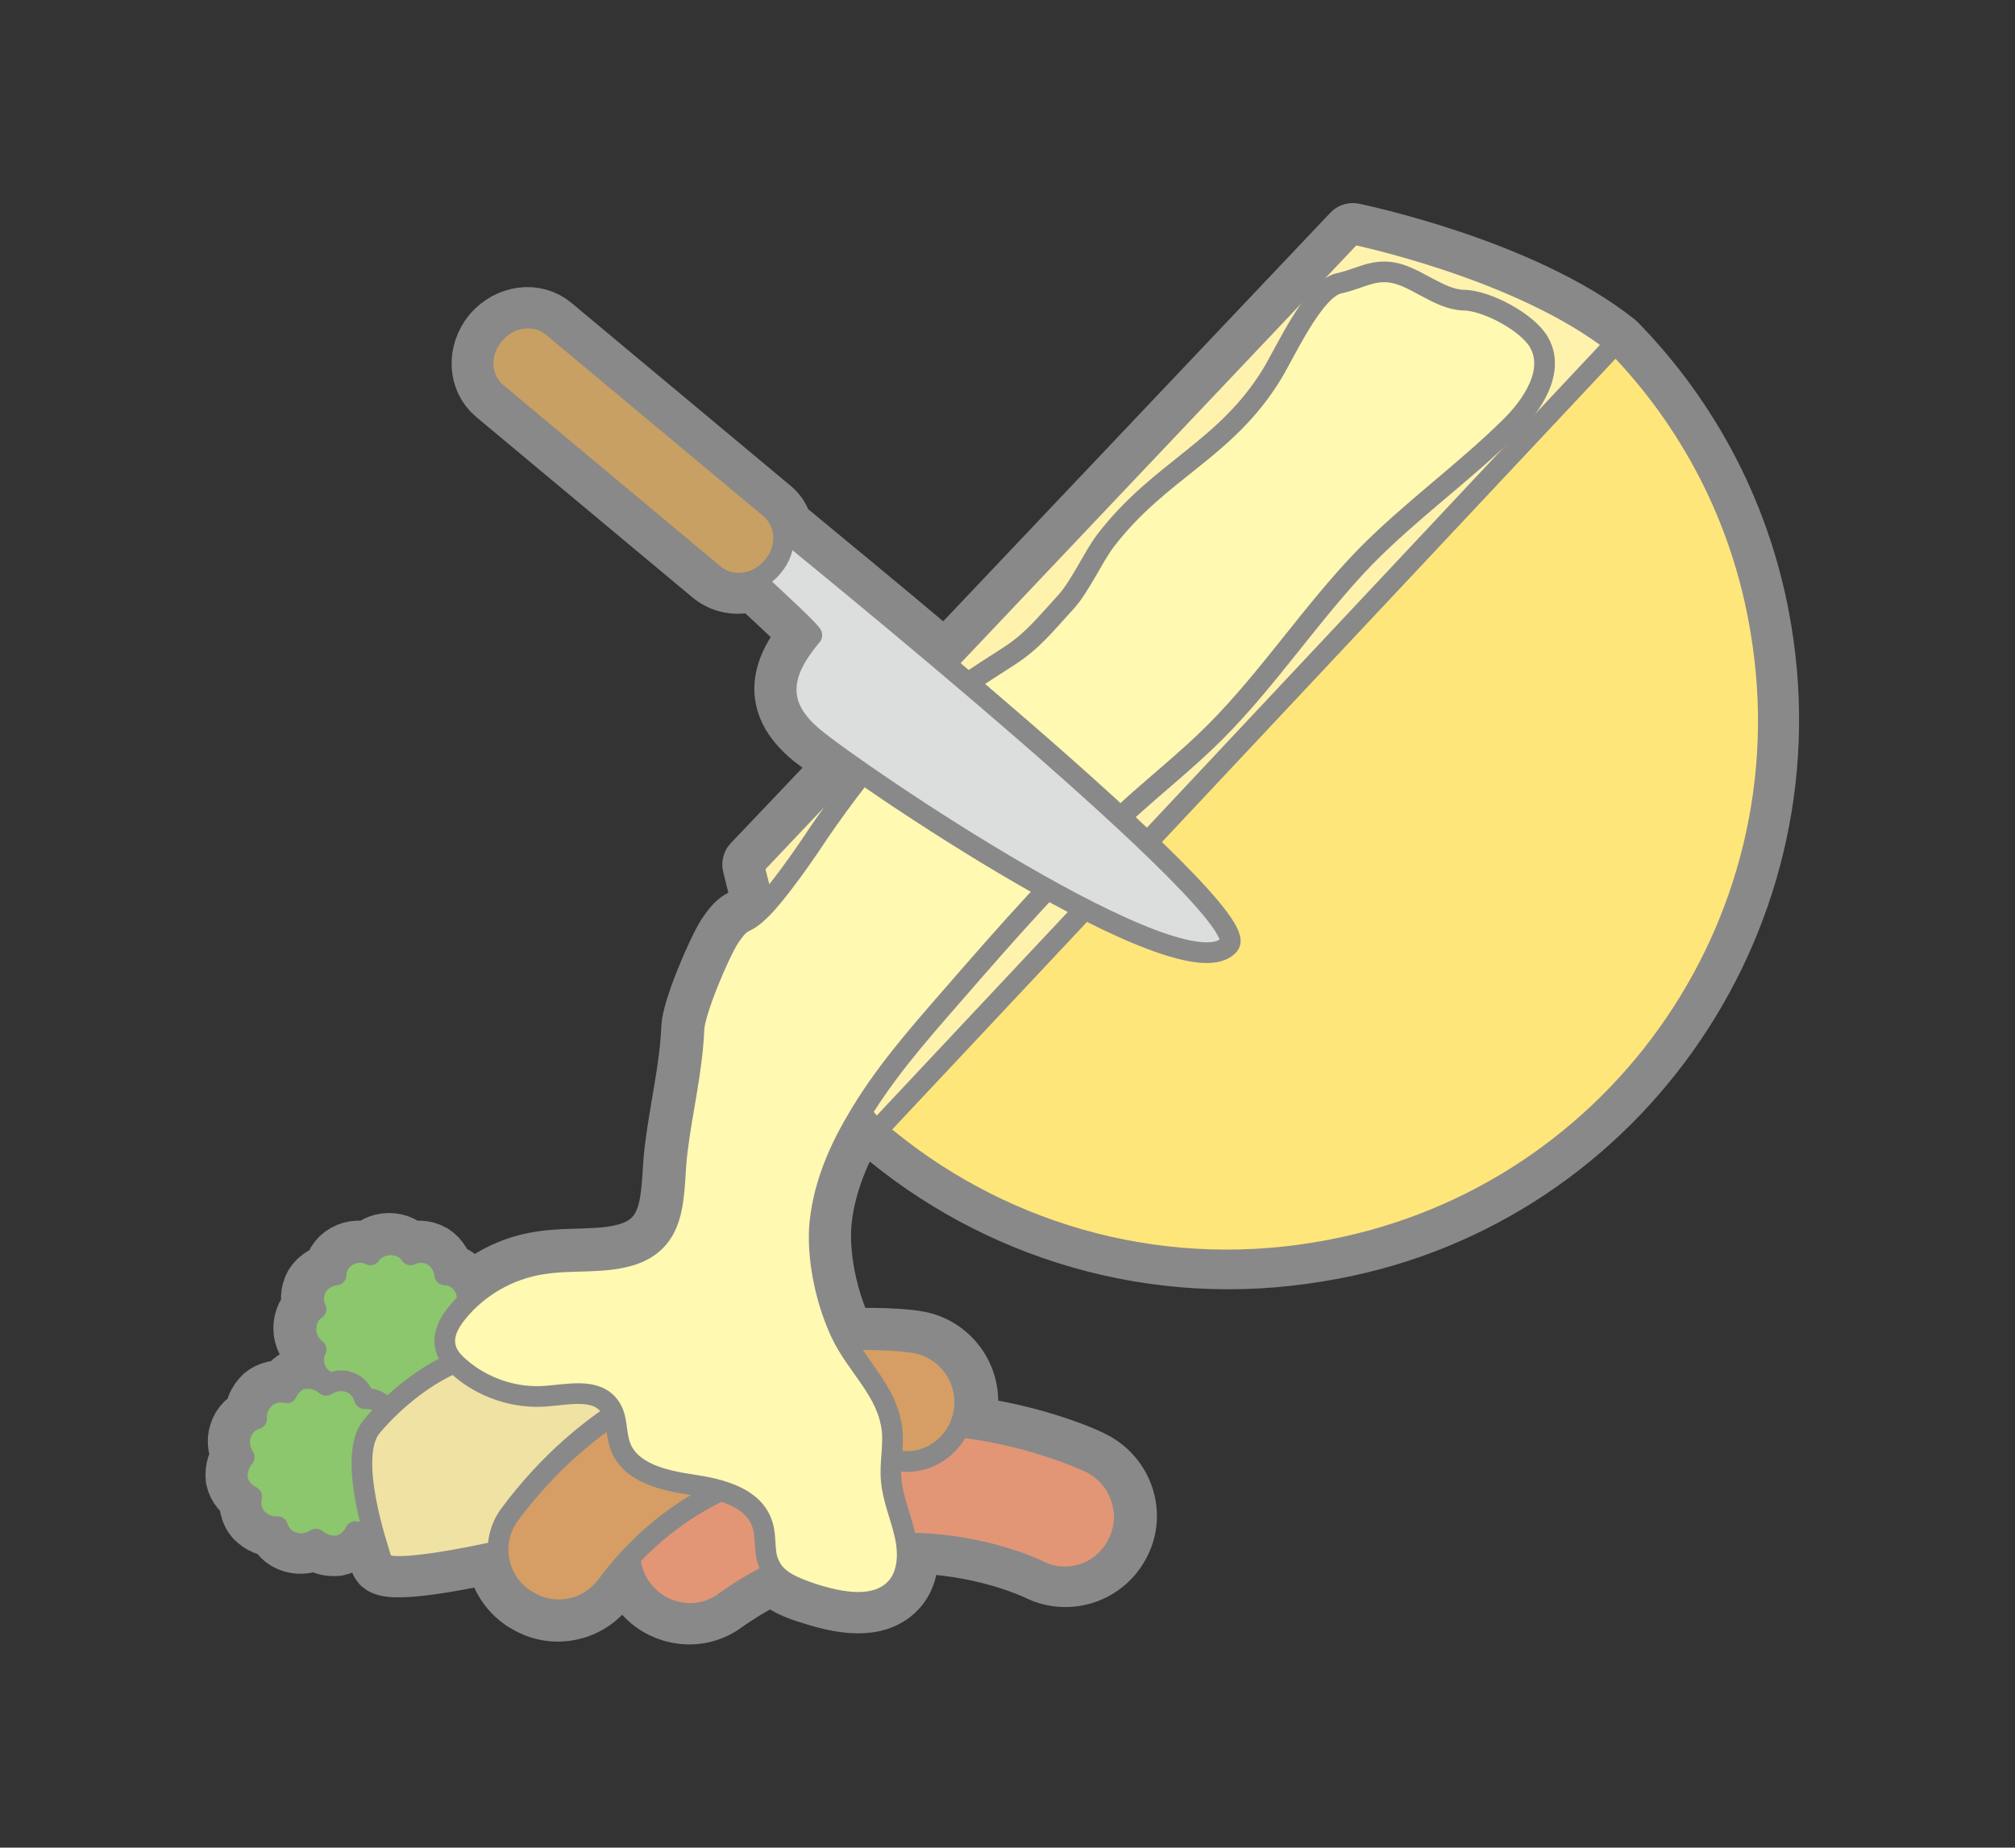 <?xml version="1.0" encoding="utf-8"?>
<!-- Generator: Adobe Illustrator 24.3.0, SVG Export Plug-In . SVG Version: 6.00 Build 0)  -->
<svg version="1.1" xmlns="http://www.w3.org/2000/svg" xmlns:xlink="http://www.w3.org/1999/xlink" x="0px" y="0px"
	 viewBox="0 0 241 221" style="enable-background:new 0 0 241 221;" xml:space="preserve">
<rect x="0" y="0" width="241" height="221" fill="#333333" stroke="none"/>
<style type="text/css">
	.st0{display:none;}
	.st1{display:inline;fill:#FFFFFF;stroke:#000000;stroke-miterlimit:10;}
	.st2{fill:#C9A063;stroke:#898989;stroke-width:7.415;stroke-linecap:round;stroke-linejoin:round;stroke-miterlimit:10;}
	.st3{fill:#8CC66D;stroke:#898989;stroke-width:2.472;stroke-linecap:round;stroke-linejoin:round;stroke-miterlimit:10;}
	.st4{fill:#F0E2A3;stroke:#898989;stroke-width:2.472;stroke-linecap:round;stroke-linejoin:round;stroke-miterlimit:10;}
	.st5{fill:#E29676;stroke:#898989;stroke-width:2.472;stroke-linecap:round;stroke-linejoin:round;stroke-miterlimit:10;}
	.st6{fill:#D69E64;stroke:#898989;stroke-width:2.472;stroke-linecap:round;stroke-linejoin:round;stroke-miterlimit:10;}
	.st7{fill:#FFE67A;stroke:#898989;stroke-width:2.472;stroke-linecap:round;stroke-linejoin:round;stroke-miterlimit:10;}
	.st8{fill:#FFF2AD;stroke:#898989;stroke-width:2.472;stroke-linecap:round;stroke-linejoin:round;stroke-miterlimit:10;}
	.st9{fill:#FFF9B1;stroke:#898989;stroke-width:2.472;stroke-linecap:round;stroke-linejoin:round;stroke-miterlimit:10;}
	.st10{fill:#DCDDDD;stroke:#898989;stroke-width:2.472;stroke-linecap:round;stroke-linejoin:round;stroke-miterlimit:10;}
	.st11{fill:#C9A063;stroke:#898989;stroke-width:2.472;stroke-linecap:round;stroke-linejoin:round;stroke-miterlimit:10;}
</style>
<g id="レイヤー_2" class="st0">
	<rect x="0.5" y="0.5" class="st1" width="240" height="220"/>
</g>
<g id="レイヤー_1">
	<path class="st2" d="M210.6,75.5c-2.2-13.5-8.5-25.3-17.4-34.4C181.9,32.1,161.8,28,161.8,28l-48.7,51.4
		c-8.4-7.1-16-13.3-19.6-16.3c-0.2-0.9-0.7-1.7-1.5-2.3l-26-21.7c-2-1.7-5.1-1.3-7,0.9c-1.8,2.2-1.7,5.3,0.3,7l26,21.7
		c1.4,1.1,3.3,1.3,4.9,0.6c3.6,3.3,7,6.5,6.8,6.6c-3.3,3.9-4.9,8,0.2,12.2c0.8,0.6,2.3,1.8,4.4,3.2l-11.5,12.1c0,0,0.4,1.8,1.2,4.7
		c-0.1,0.1-0.3,0.3-0.4,0.4c-2.3,2.3-2.1,0.8-3.9,3.5c-1.2,1.9-4.1,8.7-4.2,10.9c-0.2,4.9-1.4,9.7-2,14.6
		c-0.6,4.8,0.3,10.5-5.4,12.4c-3.4,1.1-7.2,0.5-10.8,1.1c-3.4,0.5-6.6,2.2-9,4.6c0.1-0.6,0-1.3-0.3-1.8c-0.5-0.9-1.4-1.4-2.3-1.4
		c-0.1-0.9-0.6-1.8-1.4-2.3c-0.9-0.5-1.9-0.5-2.7-0.1c-0.5-0.8-1.4-1.2-2.4-1.2c-1,0-1.9,0.5-2.4,1.2c-0.8-0.4-1.8-0.4-2.7,0.1
		c-0.9,0.5-1.4,1.4-1.4,2.3c-0.9,0.1-1.8,0.6-2.3,1.4c-0.5,0.9-0.5,1.9-0.1,2.7c-0.8,0.5-1.2,1.4-1.2,2.4s0.5,1.9,1.2,2.4
		c-0.4,0.8-0.4,1.8,0.1,2.7c0.4,0.7,1,1.1,1.8,1.3c-0.2,0.1-0.4,0.2-0.6,0.3c-0.7-0.6-1.6-0.9-2.6-0.8c-1,0.2-1.7,0.9-2.1,1.7
		c-0.9-0.2-1.9,0-2.6,0.6c-0.7,0.7-1.1,1.6-1,2.5c-0.9,0.3-1.6,0.9-1.9,1.9c-0.3,0.9-0.1,1.9,0.4,2.7c-0.6,0.7-0.9,1.6-0.8,2.6
		c0.2,1,0.9,1.7,1.7,2.1c-0.2,0.9,0,1.9,0.6,2.6c0.7,0.7,1.6,1.1,2.5,1c0.3,0.9,0.9,1.6,1.9,1.9s1.9,0.1,2.7-0.4
		c0.7,0.6,1.6,0.9,2.6,0.8c1-0.2,1.7-0.9,2.1-1.7c0.6,0.2,1.3,0.1,2-0.2c0.5,1.8,1,3.3,1.2,3.9c0.5,1.5,10.2-0.4,13.9-1.3
		c0,2.2,1,4.3,2.9,5.7c0.2,0.2,0.5,0.3,0.8,0.5c3.1,1.8,7.1,1,9.3-2c0.9-1.2,1.8-2.3,2.8-3.3c0.1,1.3,0.5,2.5,1.3,3.6
		c0.2,0.2,0.4,0.5,0.6,0.7c2.4,2.6,6.5,3.1,9.4,0.9c2-1.4,3.9-2.5,5.9-3.5c1.1,1.3,2.9,2,4.6,2.5c3.4,1.1,7.8,2,10.2-0.8
		c1.2-1.4,1.4-3.4,1.1-5.3c8.8,0,15.3,3,15.9,3.3c3.5,1.7,7.8,0.3,9.6-3.3c1.8-3.5,0.3-7.8-3.2-9.6c-0.5-0.3-6.7-3.2-15.7-4.3
		c0.3-0.6,0.5-1.2,0.6-1.9c0.6-3.9-2.1-7.6-6-8.2c-0.4-0.1-3.6-0.5-8.4-0.3c-0.2-0.3-0.3-0.6-0.5-0.9c-1.7-3.6-2.8-8.4-2.6-12.5
		c0.3-4.6,2.1-9,4.4-12.9c0.2-0.4,0.4-0.7,0.6-1.1c0.6,0.8,1.3,1.5,2,2.2c14,12,33,17.9,52.6,14.6C192.6,144,216.4,110.7,210.6,75.5
		z"/>
	<g>
		<g>
			<path class="st3" d="M56.8,159c0-1-0.5-1.9-1.2-2.4c0.4-0.8,0.4-1.8-0.1-2.7c-0.5-0.9-1.4-1.4-2.3-1.4c-0.1-0.9-0.6-1.8-1.4-2.3
				c-0.9-0.5-1.9-0.5-2.7-0.1c-0.5-0.8-1.4-1.2-2.4-1.2c-1,0-1.9,0.5-2.4,1.2c-0.8-0.4-1.8-0.4-2.7,0.1c-0.9,0.5-1.4,1.4-1.4,2.3
				c-0.9,0.1-1.8,0.6-2.3,1.4c-0.5,0.9-0.5,1.9-0.1,2.7c-0.8,0.5-1.2,1.4-1.2,2.4s0.5,1.9,1.2,2.4c-0.4,0.8-0.4,1.8,0.1,2.7
				c0.5,0.9,1.4,1.4,2.3,1.4c0.1,0.9,0.6,1.8,1.4,2.3c0.8,0.5,1.7,0.5,2.5,0.2l-1.3,8.2l9.3-1.3L51,168c0.3-0.1,0.5-0.2,0.8-0.3
				c0.9-0.5,1.4-1.4,1.4-2.3c0.9-0.1,1.8-0.6,2.3-1.4c0.5-0.9,0.5-1.9,0.1-2.7C56.3,160.8,56.8,160,56.8,159z"/>
			<path class="st3" d="M41.7,165.3c-0.9-0.3-1.9-0.1-2.7,0.4c-0.7-0.6-1.6-0.9-2.6-0.8s-1.7,0.9-2.1,1.7c-0.9-0.2-1.9,0-2.6,0.6
				c-0.7,0.7-1.1,1.6-1,2.5c-0.9,0.3-1.6,0.9-1.9,1.9c-0.3,0.9-0.1,1.9,0.4,2.7c-0.6,0.7-0.9,1.6-0.8,2.6c0.2,1,0.9,1.7,1.7,2.1
				c-0.2,0.9,0,1.9,0.6,2.6c0.7,0.7,1.6,1.1,2.5,1c0.3,0.9,0.9,1.6,1.9,1.9s1.9,0.1,2.7-0.4c0.7,0.6,1.6,0.9,2.6,0.8
				c1-0.2,1.7-0.9,2.1-1.7c0.9,0.2,1.9,0,2.6-0.6c0.7-0.6,1-1.4,1-2.3l7.4,3.8l1.8-9.2l-6.9-1.1c0-0.3,0-0.5,0-0.8
				c-0.2-1-0.9-1.7-1.7-2.1c0.2-0.9,0-1.9-0.6-2.6c-0.7-0.7-1.6-1.1-2.5-1C43.3,166.4,42.7,165.6,41.7,165.3z"/>
			<path class="st4" d="M61.1,185.2c0,0-14.8,3.5-15.4,1.6c-0.6-1.9-4.2-12.5-1.3-16.1c2.9-3.5,8.7-8.4,14.1-8.7
				c5.5-0.3,14.5-1.3,17,3.9c2.6,5.1-4.8,19.6-4.8,19.6L61.1,185.2z"/>
			<path class="st5" d="M133.7,184.6c1.8-3.5,0.3-7.8-3.2-9.6c-1.1-0.5-27.2-13.1-52.2,5c-3.2,2.3-3.9,6.8-1.6,10
				c0.2,0.2,0.4,0.5,0.6,0.7c2.4,2.6,6.5,3.1,9.4,0.9c17.9-12.9,36.7-4.2,37.6-3.7C127.7,189.6,132,188.2,133.7,184.6z"/>
			<path class="st6" d="M115.3,168.8c0.6-3.9-2.1-7.6-6-8.2c-1.2-0.2-29.9-4.2-48.3,20.5c-2.4,3.2-1.7,7.7,1.5,10
				c0.2,0.2,0.5,0.3,0.8,0.5c3.1,1.8,7.1,1,9.3-2c13.2-17.7,33.7-15.1,34.7-14.9C111.1,175.4,114.7,172.7,115.3,168.8z"/>
			<path class="st7" d="M104.9,135.2c14,12,33,17.9,52.6,14.6c35.2-5.8,59-39.1,53.1-74.3c-2.2-13.5-8.5-25.3-17.4-34.4L104.9,135.2
				z"/>
			<path class="st8" d="M104.9,135.2c-9.7-9.2-14.7-31.6-14.7-31.6L161.8,28c0,0,20,4.1,31.4,13.1L104.9,135.2z"/>
			<path class="st9" d="M166.5,32.6c-2.4-0.4-4,0.8-6.4,1.3c-3,0.7-6.4,8.3-8,10.9c-5.6,9.1-13.4,11.4-19.9,19.9
				c-1.5,2-3.1,5.6-4.8,7.4c-2.4,2.6-3.9,4.6-6.9,6.5c-6.7,4.3-7.8,5.1-14,10.2c-2.4,2-7.6,9.3-9.3,11.9c-1.4,2.1-4.3,6.2-6.1,8
				c-2.3,2.3-2.1,0.8-3.9,3.5c-1.2,1.9-4.1,8.7-4.2,10.9c-0.2,4.9-1.4,9.7-2,14.6c-0.6,4.8,0.3,10.5-5.4,12.4
				c-3.4,1.1-7.2,0.5-10.8,1.1c-3.9,0.6-7.6,2.7-10.1,5.8c-1,1.2-1.8,2.7-1.4,4.2c0.2,0.9,0.9,1.7,1.6,2.3c2.8,2.5,6.7,3.8,10.4,3.5
				c2.7-0.2,6-1,7.6,1.2c1,1.3,0.7,3.2,1.3,4.8c1.2,3.2,5.2,4.1,8.6,4.6c3.4,0.5,7.4,1.5,8.4,4.8c0.5,1.5,0.1,3.3,0.8,4.7
				c0.8,2,3.1,2.8,5.1,3.5c3.4,1.1,7.8,2,10.2-0.8c1.4-1.7,1.4-4.2,0.9-6.3c-0.5-2.2-1.4-4.2-1.6-6.4c-0.2-2,0.3-4,0.1-6
				c-0.5-4.7-4.2-7.6-6.1-11.6c-1.7-3.6-2.8-8.4-2.6-12.5c0.3-4.6,2.1-9,4.4-12.9c3.1-5.4,7.3-10.2,11.4-14.9
				c6.7-7.7,13.3-15.3,20.9-22.1c3.5-3.2,7.3-6.2,10.6-9.5c6.5-6.5,11.6-14.4,18-21c5.4-5.5,11.7-10,17.2-15.4
				c2.8-2.7,5.5-6.8,3.6-10.2c-1.3-2.4-6.3-5.1-9.1-5.1C172.1,35.8,169.2,33,166.5,32.6z"/>
		</g>
		<g>
			<path class="st10" d="M97.3,88.2c-5.1-4.2-3.5-8.3-0.2-12.2c0.3-0.4-15.3-14.2-15-14.5c3-3.2,5.1-3.6,9.6,0.2
				c5.1,4.2,58.6,47.4,55.3,51.3C141.8,119.3,102.4,92.5,97.3,88.2z"/>
			<path class="st11" d="M59.4,47c-2-1.7-2.2-4.8-0.3-7l0,0c1.8-2.2,5-2.6,7-0.9l26,21.7c2,1.7,2.2,4.8,0.3,7l0,0
				c-1.8,2.2-5,2.6-7,0.9L59.4,47z"/>
		</g>
	</g>
</g>
</svg>
